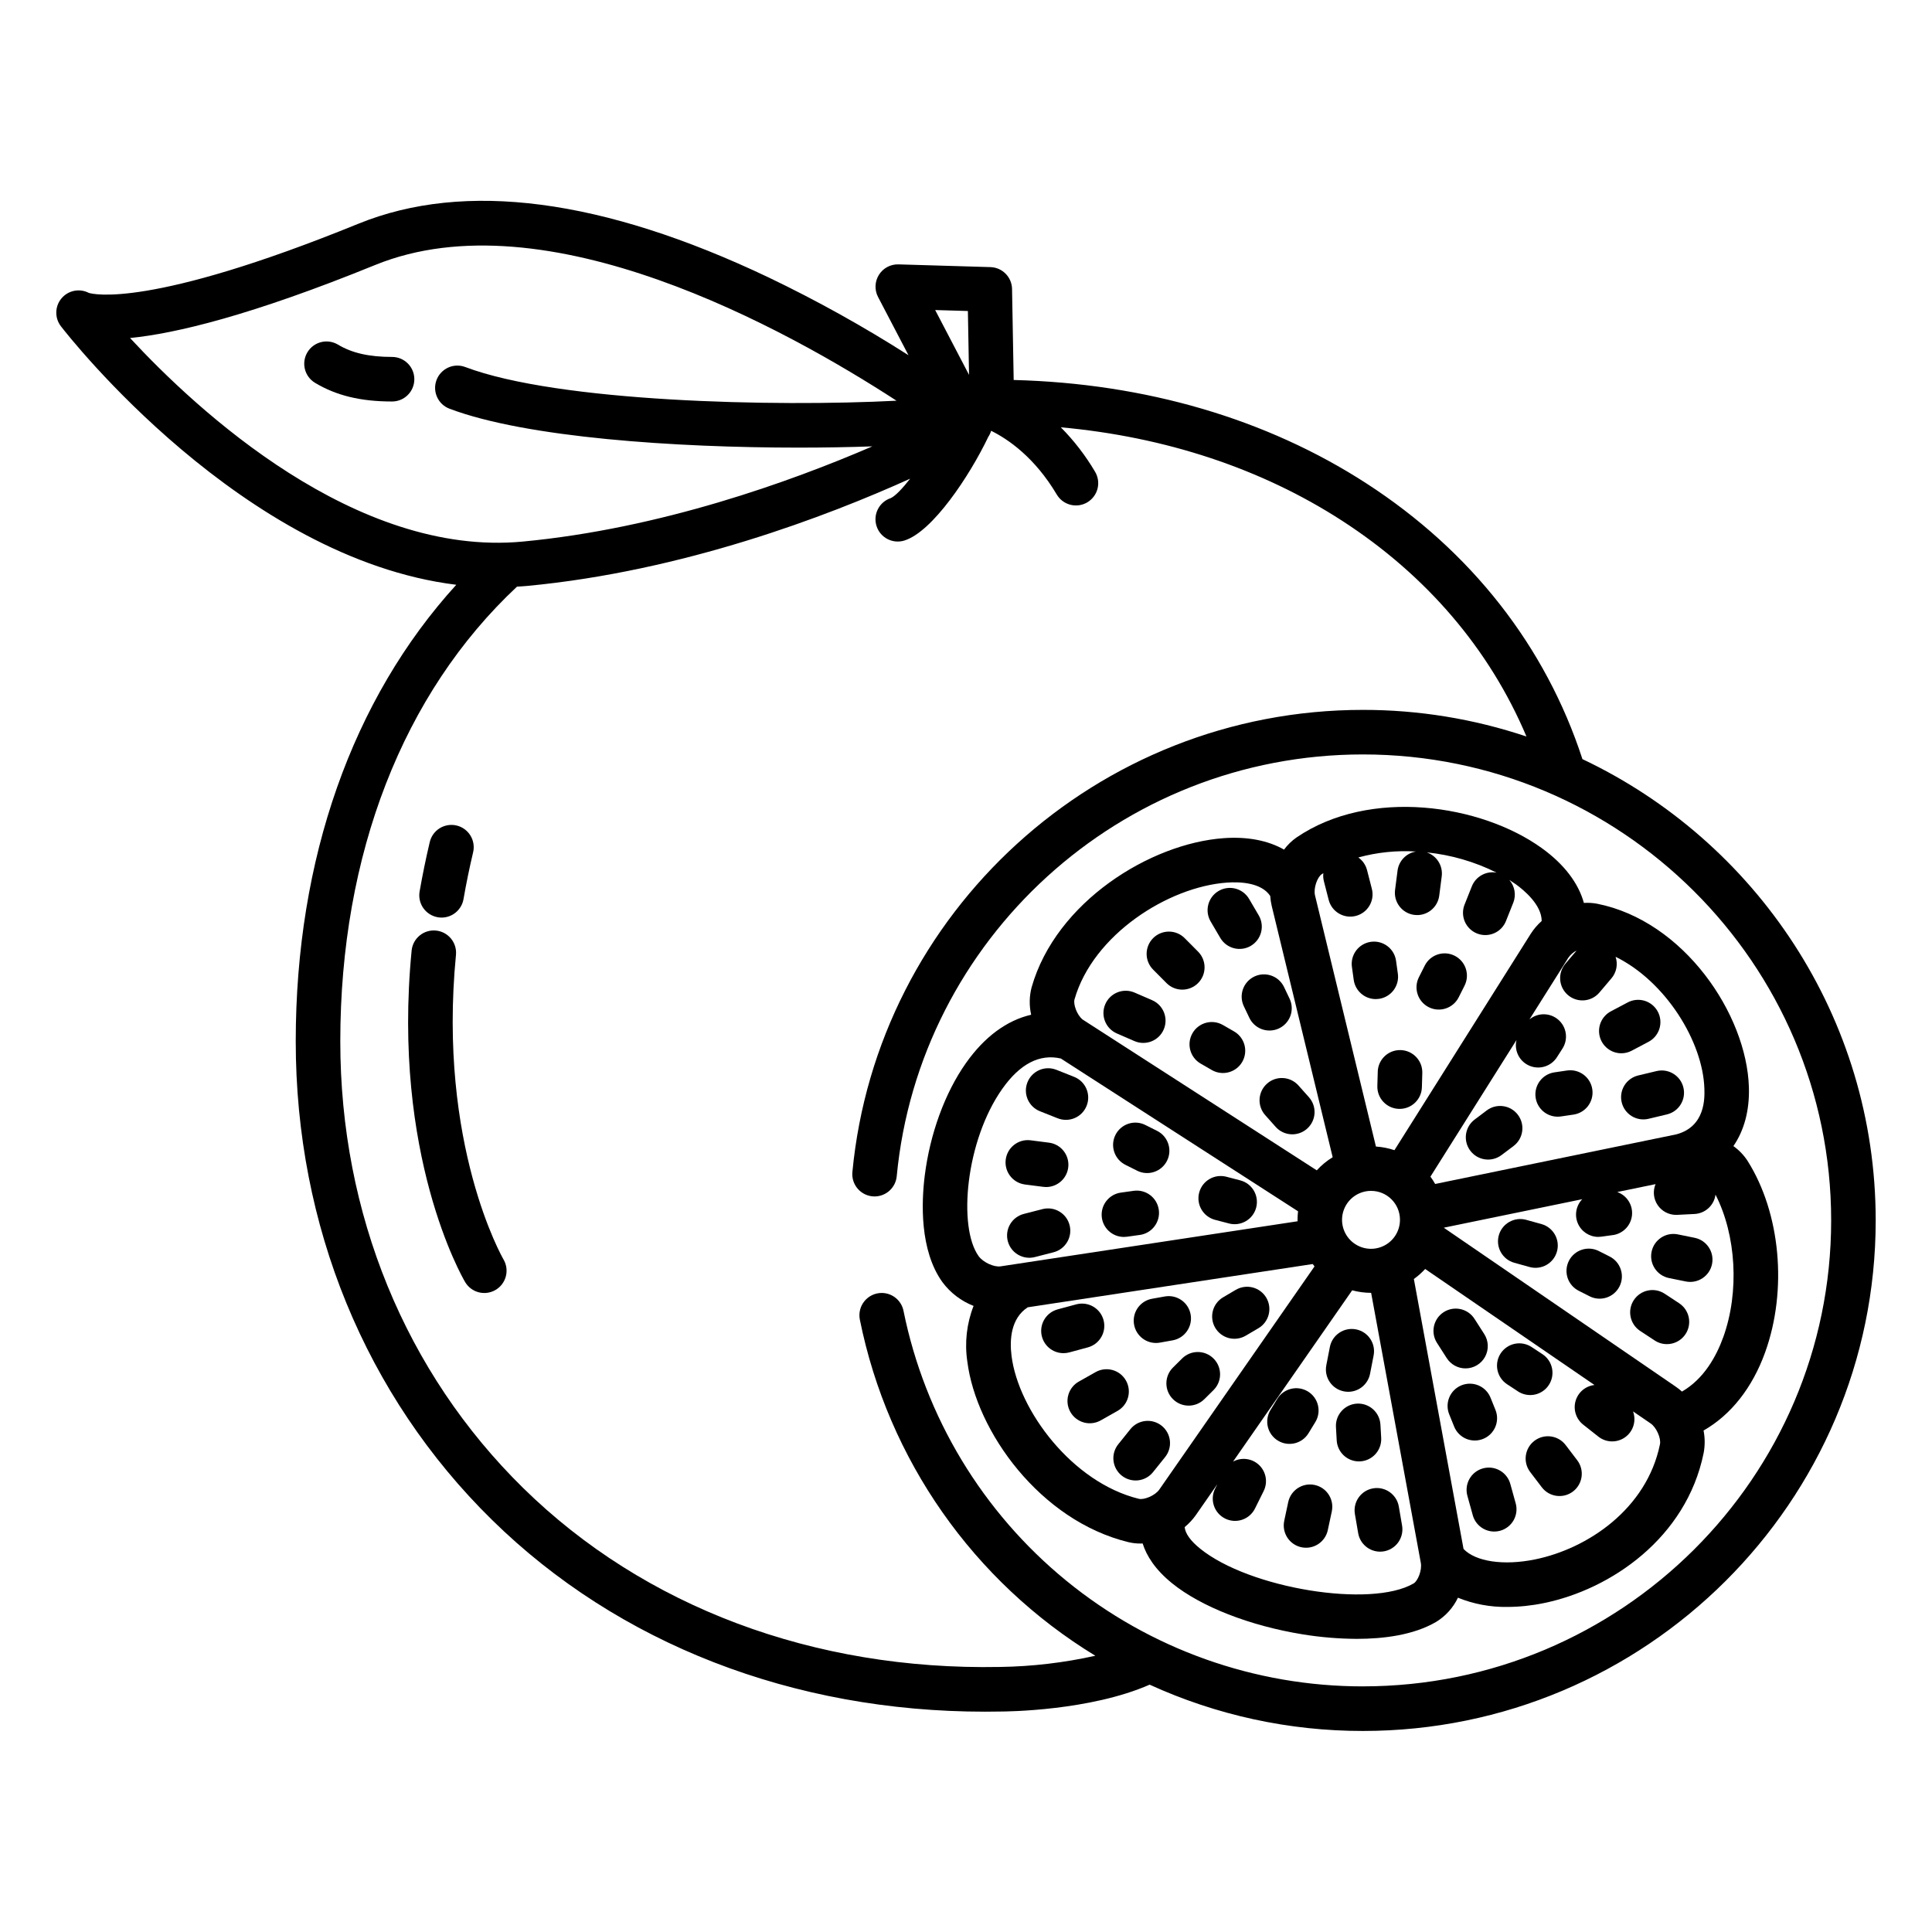 <?xml version="1.0" encoding="UTF-8"?>
<!-- The Best Svg Icon site in the world: iconSvg.co, Visit us! https://iconsvg.co -->
<svg fill="#000000" width="800px" height="800px" version="1.1" viewBox="144 144 512 512" xmlns="http://www.w3.org/2000/svg">
 <g>
  <path d="m247.9 238.59c-6.09 0-10.648-1.039-14.352-3.273-2.793-1.656-6.398-0.754-8.074 2.027-1.676 2.781-0.793 6.394 1.977 8.086 5.621 3.391 12.121 4.969 20.449 4.969 3.262 0 5.902-2.644 5.902-5.906 0-3.258-2.641-5.902-5.902-5.902z"/>
  <path d="m260.01 387.08c0.336 0.059 0.676 0.09 1.02 0.09 2.863-0.004 5.312-2.07 5.805-4.894 0.711-4.094 1.566-8.258 2.539-12.367 0.371-1.527 0.117-3.141-0.703-4.481-0.824-1.344-2.144-2.301-3.676-2.66-1.531-0.363-3.144-0.098-4.481 0.73-1.332 0.832-2.281 2.16-2.633 3.695-1.023 4.34-1.926 8.734-2.68 13.059-0.27 1.543 0.086 3.129 0.988 4.41s2.277 2.152 3.82 2.418z"/>
  <path d="m264.84 397c0.281-3.227-2.086-6.078-5.309-6.391s-6.094 2.027-6.441 5.246c-5.266 54.156 13.367 86.539 14.164 87.891 1.652 2.812 5.273 3.75 8.082 2.094 2.809-1.652 3.746-5.269 2.094-8.082-0.176-0.297-17.488-30.383-12.59-80.758z"/>
  <path d="m502.75 403.68c0.406 2.914 2.898 5.086 5.84 5.09 0.277 0 0.551-0.02 0.824-0.059 1.551-0.215 2.953-1.039 3.894-2.289 0.945-1.25 1.355-2.824 1.137-4.375l-0.477-3.422c-0.449-3.231-3.434-5.481-6.664-5.031-3.231 0.449-5.481 3.434-5.031 6.664z"/>
  <path d="m522.64 410.92c2.91 1.465 6.461 0.289 7.926-2.621l1.555-3.086v-0.004c1.465-2.914 0.289-6.461-2.621-7.926-2.914-1.469-6.465-0.293-7.93 2.621l-1.555 3.086c-0.703 1.398-0.82 3.019-0.328 4.508 0.488 1.488 1.551 2.719 2.953 3.422z"/>
  <path d="m573.67 423.13c0.961 0 1.91-0.234 2.758-0.688l4.379-2.316c1.406-0.719 2.469-1.969 2.945-3.477 0.477-1.508 0.328-3.144-0.41-4.539-0.738-1.398-2.008-2.441-3.519-2.898-1.516-0.453-3.148-0.281-4.535 0.477l-4.379 2.316c-2.402 1.27-3.629 4.012-2.973 6.644 0.656 2.633 3.023 4.484 5.738 4.481z"/>
  <path d="m578.18 429c-1.531 0.355-2.863 1.305-3.691 2.641-0.828 1.34-1.09 2.953-0.723 4.484 0.363 1.527 1.324 2.852 2.668 3.668 1.344 0.82 2.957 1.07 4.488 0.691l4.871-1.164c3.148-0.773 5.082-3.945 4.328-7.102-0.75-3.152-3.906-5.109-7.07-4.383z"/>
  <path d="m550.96 434.89c0.426 2.894 2.906 5.039 5.832 5.043 0.293 0 0.582-0.023 0.871-0.062l3.336-0.492h0.004c3.223-0.48 5.453-3.481 4.973-6.707-0.477-3.227-3.477-5.453-6.703-4.977l-3.336 0.492h-0.004c-3.223 0.477-5.453 3.481-4.973 6.703z"/>
  <path d="m567.26 383.5c-1.156-0.219-2.336-0.293-3.512-0.215-1.441-5.238-5.242-10.262-11.152-14.52-16.16-11.648-45.602-16.043-64.992-2.836l0.004-0.004c-1.277 0.887-2.398 1.98-3.324 3.231-4.219-2.41-9.668-3.488-15.977-3.035-19.457 1.387-44.449 16.879-50.906 39.484v-0.004c-0.637 2.394-0.68 4.902-0.133 7.316-6.426 1.477-12.344 5.812-17.289 12.812-5.555 7.859-9.535 18.758-10.922 29.895-0.855 6.887-1.387 19.699 4.691 28.156 2.106 2.832 4.969 5.016 8.258 6.301-1.832 4.684-2.402 9.766-1.656 14.738 2.344 18.57 19.312 42.148 42.641 47.855 1.07 0.258 2.164 0.387 3.266 0.379 0.184 0 0.367-0.012 0.555-0.02 1.031 3.277 3.312 6.918 7.809 10.559 7.66 6.199 20.594 11.258 34.598 13.527h-0.004c4.746 0.773 9.543 1.172 14.352 1.195 7.117 0 15.062-1 21.039-4.504 2.5-1.531 4.504-3.754 5.762-6.402 4.156 1.688 8.605 2.519 13.09 2.445 3.242-0.012 6.477-0.352 9.656-1.012 17.785-3.613 37.777-17.301 42.359-39.73v0.004c0.383-1.988 0.379-4.027-0.012-6.012 7.223-4.125 12.91-11.285 16.312-20.707 5.961-16.516 4.09-36.914-4.652-50.758-0.996-1.531-2.269-2.859-3.754-3.914 2.84-4.117 4.297-9.434 4.109-15.578-0.574-19.352-17.234-44.086-40.215-48.648zm-7.613 14.277c0.559-0.793 1.305-1.438 2.172-1.879l-3.012 3.547h0.004c-2.066 2.492-1.742 6.18 0.723 8.27 2.465 2.094 6.156 1.812 8.277-0.629l3.246-3.828c1.34-1.578 1.75-3.738 1.09-5.695 13.285 6.523 23.156 22.523 23.531 34.938 0.074 2.488 0.297 10.055-7.438 12.117l-63.902 13.145v0.004c-0.379-0.672-0.801-1.32-1.258-1.941l22.809-36.211c-0.68 2.801 0.766 5.68 3.414 6.812 2.648 1.133 5.731 0.191 7.289-2.234l1.48-2.316v0.004c1.57-2.453 1.117-5.684-1.066-7.609-2.184-1.93-5.445-1.977-7.684-0.113zm-65.391-22.094c0.145-0.098 0.297-0.188 0.441-0.281-0.082 0.711-0.031 1.43 0.145 2.125l1.277 4.969c0.82 3.152 4.035 5.047 7.188 4.234 3.156-0.809 5.059-4.023 4.25-7.18l-1.277-4.969h-0.004c-0.344-1.352-1.164-2.539-2.305-3.344 4.973-1.363 10.133-1.895 15.277-1.574-2.566 0.426-4.551 2.484-4.883 5.066l-0.648 5.027c-0.227 1.566 0.184 3.156 1.141 4.418 0.953 1.262 2.379 2.086 3.945 2.285 1.57 0.203 3.156-0.23 4.398-1.207 1.246-0.977 2.047-2.414 2.223-3.984l0.648-5.027v-0.004c0.359-2.793-1.305-5.449-3.973-6.348 6.453 0.66 12.73 2.484 18.535 5.379-2.777-0.523-5.535 0.992-6.578 3.617l-1.898 4.766h-0.004c-0.602 1.457-0.594 3.098 0.02 4.551 0.617 1.453 1.789 2.602 3.254 3.184 1.469 0.586 3.106 0.559 4.551-0.074 1.449-0.633 2.582-1.816 3.144-3.293l1.898-4.766h0.004c0.82-2.059 0.414-4.402-1.047-6.07 0.59 0.375 1.164 0.758 1.715 1.152 2.195 1.582 6.856 5.457 6.871 9.734v0.004c-1.121 0.996-2.102 2.141-2.91 3.406l-36.113 57.332c-1.59-0.531-3.238-0.855-4.906-0.965l-16.141-66.547c-0.461-1.914 0.617-4.836 1.762-5.617zm20.75 91.523c0.027 3.109-1.824 5.93-4.691 7.137-2.867 1.211-6.18 0.57-8.387-1.621-2.211-2.188-2.879-5.496-1.695-8.371s3.988-4.754 7.098-4.754c4.219-0.016 7.652 3.391 7.676 7.609zm-86.25-58.359c4.894-17.137 24.836-29.84 40.391-30.949 3.363-0.242 9.094-0.055 11.477 3.543 0.055 0.891 0.188 1.777 0.395 2.648l16.152 66.586c-1.562 0.957-2.981 2.125-4.215 3.477l-62.051-39.965c-1.527-1.23-2.519-4.055-2.148-5.344zm-25.414 68.039c-5.512-7.676-3.461-30.555 6.281-44.344 4.684-6.629 9.902-9.316 15.508-8.027l62.863 40.488v-0.004c-0.086 0.734-0.129 1.469-0.133 2.203 0 0.148 0.02 0.297 0.023 0.445l-78.688 11.945c-1.777 0.277-4.676-1.062-5.856-2.707zm47.891 61.855c-1.137 1.637-4.078 2.793-5.43 2.461-17.609-4.309-31.91-23.414-33.734-37.863-0.547-4.32-0.195-9.949 4.289-12.891l75.527-11.465c0.16 0.207 0.312 0.422 0.48 0.625zm67.402 24.879c-11.266 6.609-43.527 1.359-56.582-9.211-2.559-2.07-3.926-3.984-4.106-5.707 1.137-0.934 2.141-2.016 2.988-3.219l5.668-8.148-0.57 1.148h-0.004c-0.711 1.406-0.832 3.035-0.336 4.527 0.496 1.492 1.566 2.727 2.977 3.426 1.41 0.703 3.039 0.809 4.527 0.305 1.492-0.508 2.719-1.59 3.406-3.004l2.281-4.594c1.145-2.309 0.66-5.09-1.195-6.875-1.855-1.785-4.656-2.16-6.918-0.93l31.57-45.391c1.633 0.438 3.312 0.664 5 0.672h0.023l13.164 71.535c0.375 1.941-0.785 4.82-1.898 5.469zm65.273-36.871c-3.504 17.141-19.172 27.68-33.145 30.52-8.332 1.695-15.707 0.57-18.91-2.781l-13.164-71.539c1.086-0.781 2.09-1.672 2.996-2.656l44.871 30.746c-2.379 0.266-4.359 1.941-5.016 4.242-0.66 2.297 0.137 4.769 2.012 6.254l4.023 3.18c2.074 1.645 4.988 1.703 7.133 0.148 2.141-1.555 2.981-4.348 2.062-6.828l4.676 3.203c1.5 1.016 2.793 3.902 2.461 5.512zm16.762-28.363c-1.77 4.922-5.062 11.016-10.93 14.395v0.004c-0.523-0.477-1.078-0.914-1.66-1.312l-61.402-42.074c0-0.02 0.008-0.039 0.012-0.062l36.613-7.535v0.004c-1.633 1.707-2.09 4.223-1.164 6.394s3.059 3.586 5.418 3.59c0.273 0 0.543-0.02 0.812-0.059l3.066-0.422v0.004c2.695-0.379 4.785-2.547 5.059-5.258 0.273-2.707-1.344-5.25-3.91-6.156l10.152-2.09c-0.754 1.82-0.551 3.894 0.547 5.531 1.094 1.637 2.934 2.617 4.902 2.617 0.098 0 0.195 0 0.301-0.008l4.59-0.23h-0.004c2.848-0.145 5.184-2.301 5.555-5.125 5.484 10.707 6.387 25.762 2.047 37.797z"/>
  <path d="m501.29 512.84c2.824 0 5.25-2.004 5.789-4.773l0.945-4.844c0.625-3.203-1.465-6.301-4.668-6.926-3.199-0.625-6.301 1.465-6.926 4.664l-0.945 4.844h0.004c-0.625 3.199 1.465 6.301 4.664 6.922 0.375 0.074 0.754 0.113 1.137 0.113z"/>
  <path d="m472.68 456.81-3.715-0.969v-0.004c-3.148-0.801-6.356 1.086-7.176 4.231-0.82 3.144 1.055 6.359 4.191 7.195l3.715 0.969 0.004 0.004c3.152 0.82 6.379-1.066 7.203-4.223 0.82-3.156-1.066-6.383-4.223-7.203z"/>
  <path d="m471.46 485.84-3.273 1.93c-1.367 0.785-2.359 2.082-2.762 3.606-0.402 1.523-0.18 3.144 0.617 4.5 0.801 1.359 2.106 2.34 3.633 2.731 1.527 0.387 3.144 0.152 4.496-0.66l3.273-1.926v0.004c1.363-0.789 2.356-2.086 2.758-3.609 0.402-1.523 0.18-3.144-0.617-4.5-0.797-1.359-2.106-2.34-3.633-2.731-1.523-0.387-3.144-0.152-4.492 0.66z"/>
  <path d="m479.77 431.18c-1.168 1.043-1.879 2.504-1.969 4.07-0.09 1.562 0.445 3.098 1.488 4.266l2.773 3.113h-0.004c2.172 2.438 5.902 2.652 8.336 0.484 2.438-2.172 2.652-5.902 0.484-8.336l-2.773-3.113c-2.168-2.438-5.902-2.652-8.336-0.484z"/>
  <path d="m537.99 438.28-3.184 2.402c-2.606 1.961-3.125 5.664-1.164 8.266 1.961 2.606 5.664 3.125 8.27 1.164l3.188-2.402c2.602-1.961 3.125-5.664 1.16-8.27-1.961-2.602-5.664-3.125-8.27-1.16z"/>
  <path d="m509.12 428.02-0.109 3.777c-0.094 3.258 2.469 5.977 5.731 6.07h0.176c3.191 0 5.805-2.539 5.898-5.731l0.109-3.777v0.004c0.094-3.262-2.473-5.984-5.731-6.078-3.262-0.098-5.981 2.469-6.078 5.731z"/>
  <path d="m532.38 506.64c2.16-0.004 4.144-1.184 5.18-3.078 1.031-1.895 0.949-4.199-0.215-6.016l-2.586-4.035c-1.762-2.746-5.414-3.543-8.16-1.781-2.742 1.762-3.539 5.414-1.781 8.156l2.586 4.035h0.004c1.086 1.695 2.961 2.719 4.973 2.719z"/>
  <path d="m552.53 468.4-4.062-1.129c-3.141-0.871-6.394 0.969-7.269 4.109-0.871 3.144 0.969 6.398 4.109 7.269l4.062 1.129c3.137 0.855 6.371-0.984 7.242-4.117 0.871-3.129-0.953-6.375-4.082-7.262z"/>
  <path d="m439.98 417.88 4.648 2.016c2.992 1.297 6.469-0.074 7.766-3.066s-0.078-6.469-3.066-7.766l-4.648-2.016c-2.992-1.297-6.469 0.074-7.766 3.066-1.301 2.992 0.074 6.469 3.066 7.766z"/>
  <path d="m453.16 404.55c2.301 2.285 6.016 2.285 8.32 0 2.301-2.285 2.328-6 0.059-8.32l-3.523-3.547c-1.098-1.137-2.606-1.785-4.184-1.801-1.582-0.016-3.102 0.602-4.223 1.715-1.121 1.113-1.746 2.629-1.742 4.207 0.004 1.582 0.641 3.09 1.77 4.199z"/>
  <path d="m467.39 392.56c1.652 2.812 5.269 3.754 8.082 2.106 1.352-0.793 2.332-2.09 2.727-3.606 0.395-1.516 0.168-3.125-0.621-4.477l-2.559-4.363c-1.652-2.812-5.269-3.754-8.082-2.102-2.812 1.648-3.754 5.269-2.106 8.082z"/>
  <path d="m471.04 417.34-2.957-1.703c-2.828-1.629-6.438-0.656-8.062 2.172-1.629 2.824-0.656 6.434 2.172 8.062l2.957 1.703c2.824 1.625 6.438 0.652 8.062-2.172 1.625-2.828 0.656-6.438-2.172-8.062z"/>
  <path d="m473.61 410.62 1.465 3.078c0.664 1.426 1.871 2.523 3.352 3.055 1.48 0.531 3.113 0.453 4.531-0.223 1.422-0.676 2.512-1.891 3.035-3.371 0.52-1.484 0.43-3.113-0.254-4.531l-1.465-3.078c-1.414-2.922-4.918-4.156-7.852-2.762-2.93 1.395-4.188 4.891-2.812 7.832z"/>
  <path d="m420.26 464.43-4.91 1.262h0.004c-1.527 0.383-2.836 1.355-3.641 2.707-0.805 1.352-1.035 2.969-0.645 4.492 0.395 1.523 1.375 2.828 2.734 3.621 1.355 0.797 2.973 1.016 4.492 0.613l4.91-1.262c3.156-0.812 5.059-4.031 4.246-7.188-0.812-3.16-4.031-5.059-7.191-4.246z"/>
  <path d="m415.51 457.89 4.969 0.637c0.25 0.031 0.504 0.051 0.754 0.051 3.117-0.004 5.695-2.426 5.891-5.535 0.199-3.109-2.055-5.836-5.144-6.227l-4.969-0.637c-3.195-0.34-6.074 1.934-6.484 5.121-0.406 3.184 1.809 6.113 4.984 6.586z"/>
  <path d="m428.66 429.38-4.711-1.871v0.004c-3.031-1.203-6.461 0.277-7.664 3.309s0.277 6.465 3.309 7.668l4.711 1.871v-0.004c3.031 1.203 6.461-0.277 7.664-3.309s-0.277-6.465-3.309-7.668z"/>
  <path d="m444.43 459.58-3.383 0.473c-3.074 0.422-5.297 3.156-5.086 6.254 0.215 3.098 2.793 5.5 5.898 5.496 0.273 0 0.551-0.02 0.824-0.059l3.383-0.473v0.004c3.227-0.453 5.481-3.438 5.027-6.668-0.449-3.227-3.434-5.481-6.664-5.027z"/>
  <path d="m450.64 443.69-3.051-1.527c-1.402-0.723-3.035-0.855-4.535-0.367-1.5 0.492-2.742 1.559-3.449 2.969-0.707 1.41-0.82 3.047-0.312 4.539 0.504 1.496 1.59 2.727 3.008 3.414l3.051 1.527v0.004c2.914 1.461 6.461 0.281 7.922-2.633 1.461-2.918 0.281-6.465-2.633-7.926z"/>
  <path d="m451.86 521.84c-1.223-0.977-2.781-1.434-4.34-1.262-1.555 0.168-2.981 0.949-3.961 2.172l-3.168 3.945c-1 1.219-1.473 2.789-1.309 4.356 0.164 1.57 0.949 3.008 2.176 3.992 1.23 0.988 2.805 1.441 4.371 1.262 1.566-0.18 2.996-0.977 3.969-2.219l3.168-3.945c2.043-2.543 1.637-6.258-0.906-8.301z"/>
  <path d="m442.39 509.86c-1.602-2.84-5.203-3.84-8.043-2.238l-4.359 2.461c-1.395 0.754-2.426 2.035-2.863 3.559-0.441 1.523-0.25 3.16 0.531 4.539 0.777 1.379 2.082 2.387 3.613 2.801 1.527 0.41 3.16 0.188 4.527-0.617l4.356-2.461c2.84-1.602 3.844-5.203 2.238-8.043z"/>
  <path d="m432.29 501.07c3.148-0.852 5.008-4.094 4.16-7.242-0.852-3.148-4.094-5.008-7.242-4.16l-4.894 1.32 0.004 0.004c-2.871 0.758-4.731 3.535-4.344 6.481 0.391 2.945 2.906 5.141 5.879 5.129 0.52 0 1.039-0.07 1.543-0.207z"/>
  <path d="m457.27 504.01-2.422 2.402c-2.312 2.297-2.328 6.035-0.035 8.348 2.297 2.316 6.035 2.332 8.352 0.035l2.422-2.402v0.004c2.316-2.297 2.332-6.035 0.035-8.352-2.297-2.316-6.035-2.332-8.352-0.035z"/>
  <path d="m450.35 499.9c0.352 0 0.703-0.031 1.051-0.094l3.363-0.602h-0.004c3.211-0.578 5.344-3.644 4.769-6.856-0.574-3.207-3.641-5.344-6.852-4.769l-3.363 0.602c-3.012 0.539-5.113 3.285-4.844 6.332 0.27 3.047 2.82 5.387 5.879 5.387z"/>
  <path d="m514.7 543.25c-0.551-3.215-3.606-5.371-6.816-4.82-3.215 0.551-5.371 3.606-4.82 6.816l0.867 5.055v0.004c0.484 2.828 2.938 4.898 5.812 4.902 1.742 0 3.391-0.766 4.516-2.098 1.121-1.332 1.602-3.09 1.309-4.805z"/>
  <path d="m492.4 537.53c-3.191-0.68-6.328 1.355-7.008 4.543l-1.059 4.957h0.004c-0.68 3.191 1.355 6.328 4.543 7.008 3.188 0.68 6.324-1.355 7.004-4.547l1.059-4.957c0.676-3.188-1.355-6.324-4.543-7.004z"/>
  <path d="m504.47 531.28c3.254-0.188 5.742-2.973 5.559-6.231l-0.195-3.449h-0.004c-0.07-1.578-0.77-3.059-1.941-4.113-1.168-1.059-2.715-1.602-4.289-1.512-1.574 0.09-3.047 0.805-4.09 1.988-1.047 1.18-1.574 2.731-1.465 4.305l0.195 3.449c0.176 3.125 2.762 5.57 5.891 5.57 0.109 0 0.227 0 0.34-0.008z"/>
  <path d="m490.77 523.82 1.801-2.953c1.699-2.781 0.82-6.418-1.961-8.113-2.785-1.699-6.418-0.82-8.117 1.961l-1.801 2.953c-0.816 1.336-1.066 2.941-0.699 4.465 0.367 1.52 1.328 2.836 2.664 3.648 2.781 1.699 6.414 0.82 8.113-1.961z"/>
  <path d="m544.28 537.37c-0.391-1.539-1.387-2.852-2.758-3.648-1.371-0.797-3.008-1.004-4.535-0.582-1.527 0.422-2.824 1.441-3.59 2.832-0.77 1.387-0.945 3.023-0.492 4.547l1.371 4.941h-0.004c0.398 1.531 1.395 2.836 2.766 3.629 1.371 0.789 3 0.996 4.523 0.574s2.816-1.438 3.586-2.82c0.77-1.383 0.949-3.016 0.504-4.531z"/>
  <path d="m558.91 526.95c-1.973-2.594-5.68-3.098-8.273-1.121-2.594 1.977-3.098 5.68-1.121 8.273l3.07 4.035c1.977 2.594 5.68 3.098 8.273 1.121 2.594-1.977 3.098-5.68 1.121-8.273z"/>
  <path d="m537.05 525.32c3.023-1.219 4.484-4.66 3.262-7.684l-1.293-3.203c-0.578-1.465-1.715-2.641-3.16-3.262-1.449-0.625-3.086-0.641-4.543-0.055-1.461 0.59-2.625 1.738-3.234 3.191-0.609 1.453-0.613 3.09-0.012 4.543l1.293 3.203v0.004c0.586 1.453 1.723 2.613 3.168 3.227 1.441 0.613 3.066 0.625 4.519 0.035z"/>
  <path d="m554.45 511.05c1.793-2.727 1.039-6.387-1.684-8.18l-2.887-1.902v0.004c-1.309-0.863-2.902-1.168-4.438-0.855-1.535 0.316-2.879 1.23-3.742 2.539-1.793 2.723-1.039 6.383 1.684 8.176l2.887 1.898v0.004c1.309 0.859 2.906 1.168 4.438 0.852 1.535-0.316 2.883-1.227 3.742-2.535z"/>
  <path d="m588.99 489.37-3.836-2.523v0.004c-2.727-1.793-6.387-1.035-8.176 1.691-1.793 2.727-1.035 6.387 1.691 8.176l3.836 2.523c2.727 1.789 6.387 1.031 8.18-1.691 0.859-1.309 1.164-2.906 0.848-4.441-0.32-1.531-1.234-2.875-2.543-3.738z"/>
  <path d="m593.1 472.03-4.449-0.906h0.004c-3.195-0.652-6.316 1.41-6.969 4.602-0.652 3.195 1.41 6.316 4.606 6.969l4.449 0.906c3.191 0.652 6.312-1.41 6.965-4.606 0.652-3.195-1.41-6.312-4.606-6.965z"/>
  <path d="m570.52 476.96-2.762-1.395c-1.398-0.727-3.031-0.863-4.531-0.379s-2.746 1.547-3.457 2.953c-0.711 1.41-0.832 3.043-0.332 4.539 0.5 1.492 1.578 2.727 2.996 3.422l2.762 1.395v0.004c1.398 0.727 3.031 0.863 4.531 0.379 1.5-0.484 2.746-1.551 3.457-2.957 0.711-1.406 0.828-3.039 0.328-4.535s-1.578-2.731-2.992-3.426z"/>
  <path d="m563.36 345.17c-9.742-29.883-29.5-55.109-57.27-73.078-26.457-17.121-58.598-26.508-93.453-27.391l-0.434-24.117c-0.055-3.152-2.578-5.703-5.727-5.797l-24.371-0.723c-2.098-0.062-4.066 0.988-5.18 2.766-1.117 1.777-1.203 4.012-0.234 5.871l8.07 15.441c-11.934-7.621-24.324-14.512-37.098-20.629-43.949-20.906-80.52-25.688-108.7-14.215-55.348 22.527-70.328 18.664-71.422 18.324-2.461-1.273-5.477-0.668-7.25 1.457-1.777 2.125-1.836 5.199-0.145 7.394 2.133 2.762 48.188 61.535 104.77 68.5-27.527 30.238-42.543 72.645-42.543 121 0 48.859 18.48 93.906 52.039 126.84 33.465 32.844 79.727 50.801 130.64 50.801 1.336 0 2.676-0.012 4.016-0.039 1.672 0 23.77-0.168 39.598-7.121 17.734 8.105 37.012 12.289 56.512 12.27 74.934 0 135.9-60.695 135.9-135.3 0-53.887-31.812-100.52-77.723-122.25zm-162.86-118.75 0.305 16.926-8.973-17.18zm-222.04 7.16c12.078-1.199 32.094-5.977 64.957-19.352 45.23-18.414 108.91 16.953 138.17 35.965-32.152 1.664-89.672 0.383-114.29-8.926-1.465-0.555-3.09-0.504-4.516 0.141-1.426 0.645-2.539 1.832-3.094 3.297-1.152 3.047 0.387 6.457 3.434 7.609 20.355 7.695 60.023 10.312 92.527 10.312 6.926 0 13.52-0.121 19.539-0.332-21.66 9.348-56.176 21.801-92.691 25.234-44.309 4.16-86.23-34.738-104.03-53.949zm326.72 357.33c-28.656 0.012-56.434-9.887-78.621-28.02-22.188-18.133-37.422-43.379-43.113-71.465-0.539-2.766-2.957-4.769-5.777-4.777h-0.02c-1.77 0.004-3.441 0.797-4.562 2.168-1.121 1.367-1.566 3.168-1.219 4.902 7.473 37.094 30.094 69.383 62.406 89.074-8.293 1.848-16.754 2.844-25.25 2.969h-0.121c-49.289 0.93-94.145-15.902-126.22-47.383-31.277-30.695-48.504-72.75-48.504-118.41 0-49.547 16.621-92.242 46.828-120.5 0.859-0.055 1.719-0.098 2.582-0.18 41.605-3.91 79.852-18.59 101.61-28.43-2.066 2.629-3.922 4.578-5.125 5.141h0.004c-3.09 1.012-4.781 4.328-3.785 7.422 0.996 3.094 4.305 4.801 7.402 3.816 7.445-2.34 17.25-17.094 22.219-27.48v0.004c0.328-0.492 0.578-1.031 0.742-1.598 4.539 2.25 11.539 7.051 17.375 16.859 0.793 1.359 2.098 2.348 3.621 2.742 1.527 0.395 3.144 0.164 4.5-0.641 1.352-0.809 2.328-2.121 2.711-3.648 0.379-1.527 0.133-3.144-0.684-4.492-2.519-4.273-5.562-8.219-9.055-11.742 27.715 2.519 53.176 10.934 74.551 24.766 22.406 14.496 39.098 34.098 48.852 57.18-13.973-4.688-28.609-7.07-43.344-7.059-70.586 0-128.77 53.852-135.29 122.45h-0.004c-0.164 1.66 0.379 3.312 1.496 4.547 1.117 1.238 2.707 1.945 4.371 1.949h0.012c3.059-0.012 5.606-2.352 5.875-5.398 5.965-62.602 59.094-111.74 123.54-111.74 68.426 0 124.09 55.398 124.09 123.49 0 68.09-55.668 123.48-124.09 123.48z"/>
 </g>
</svg>